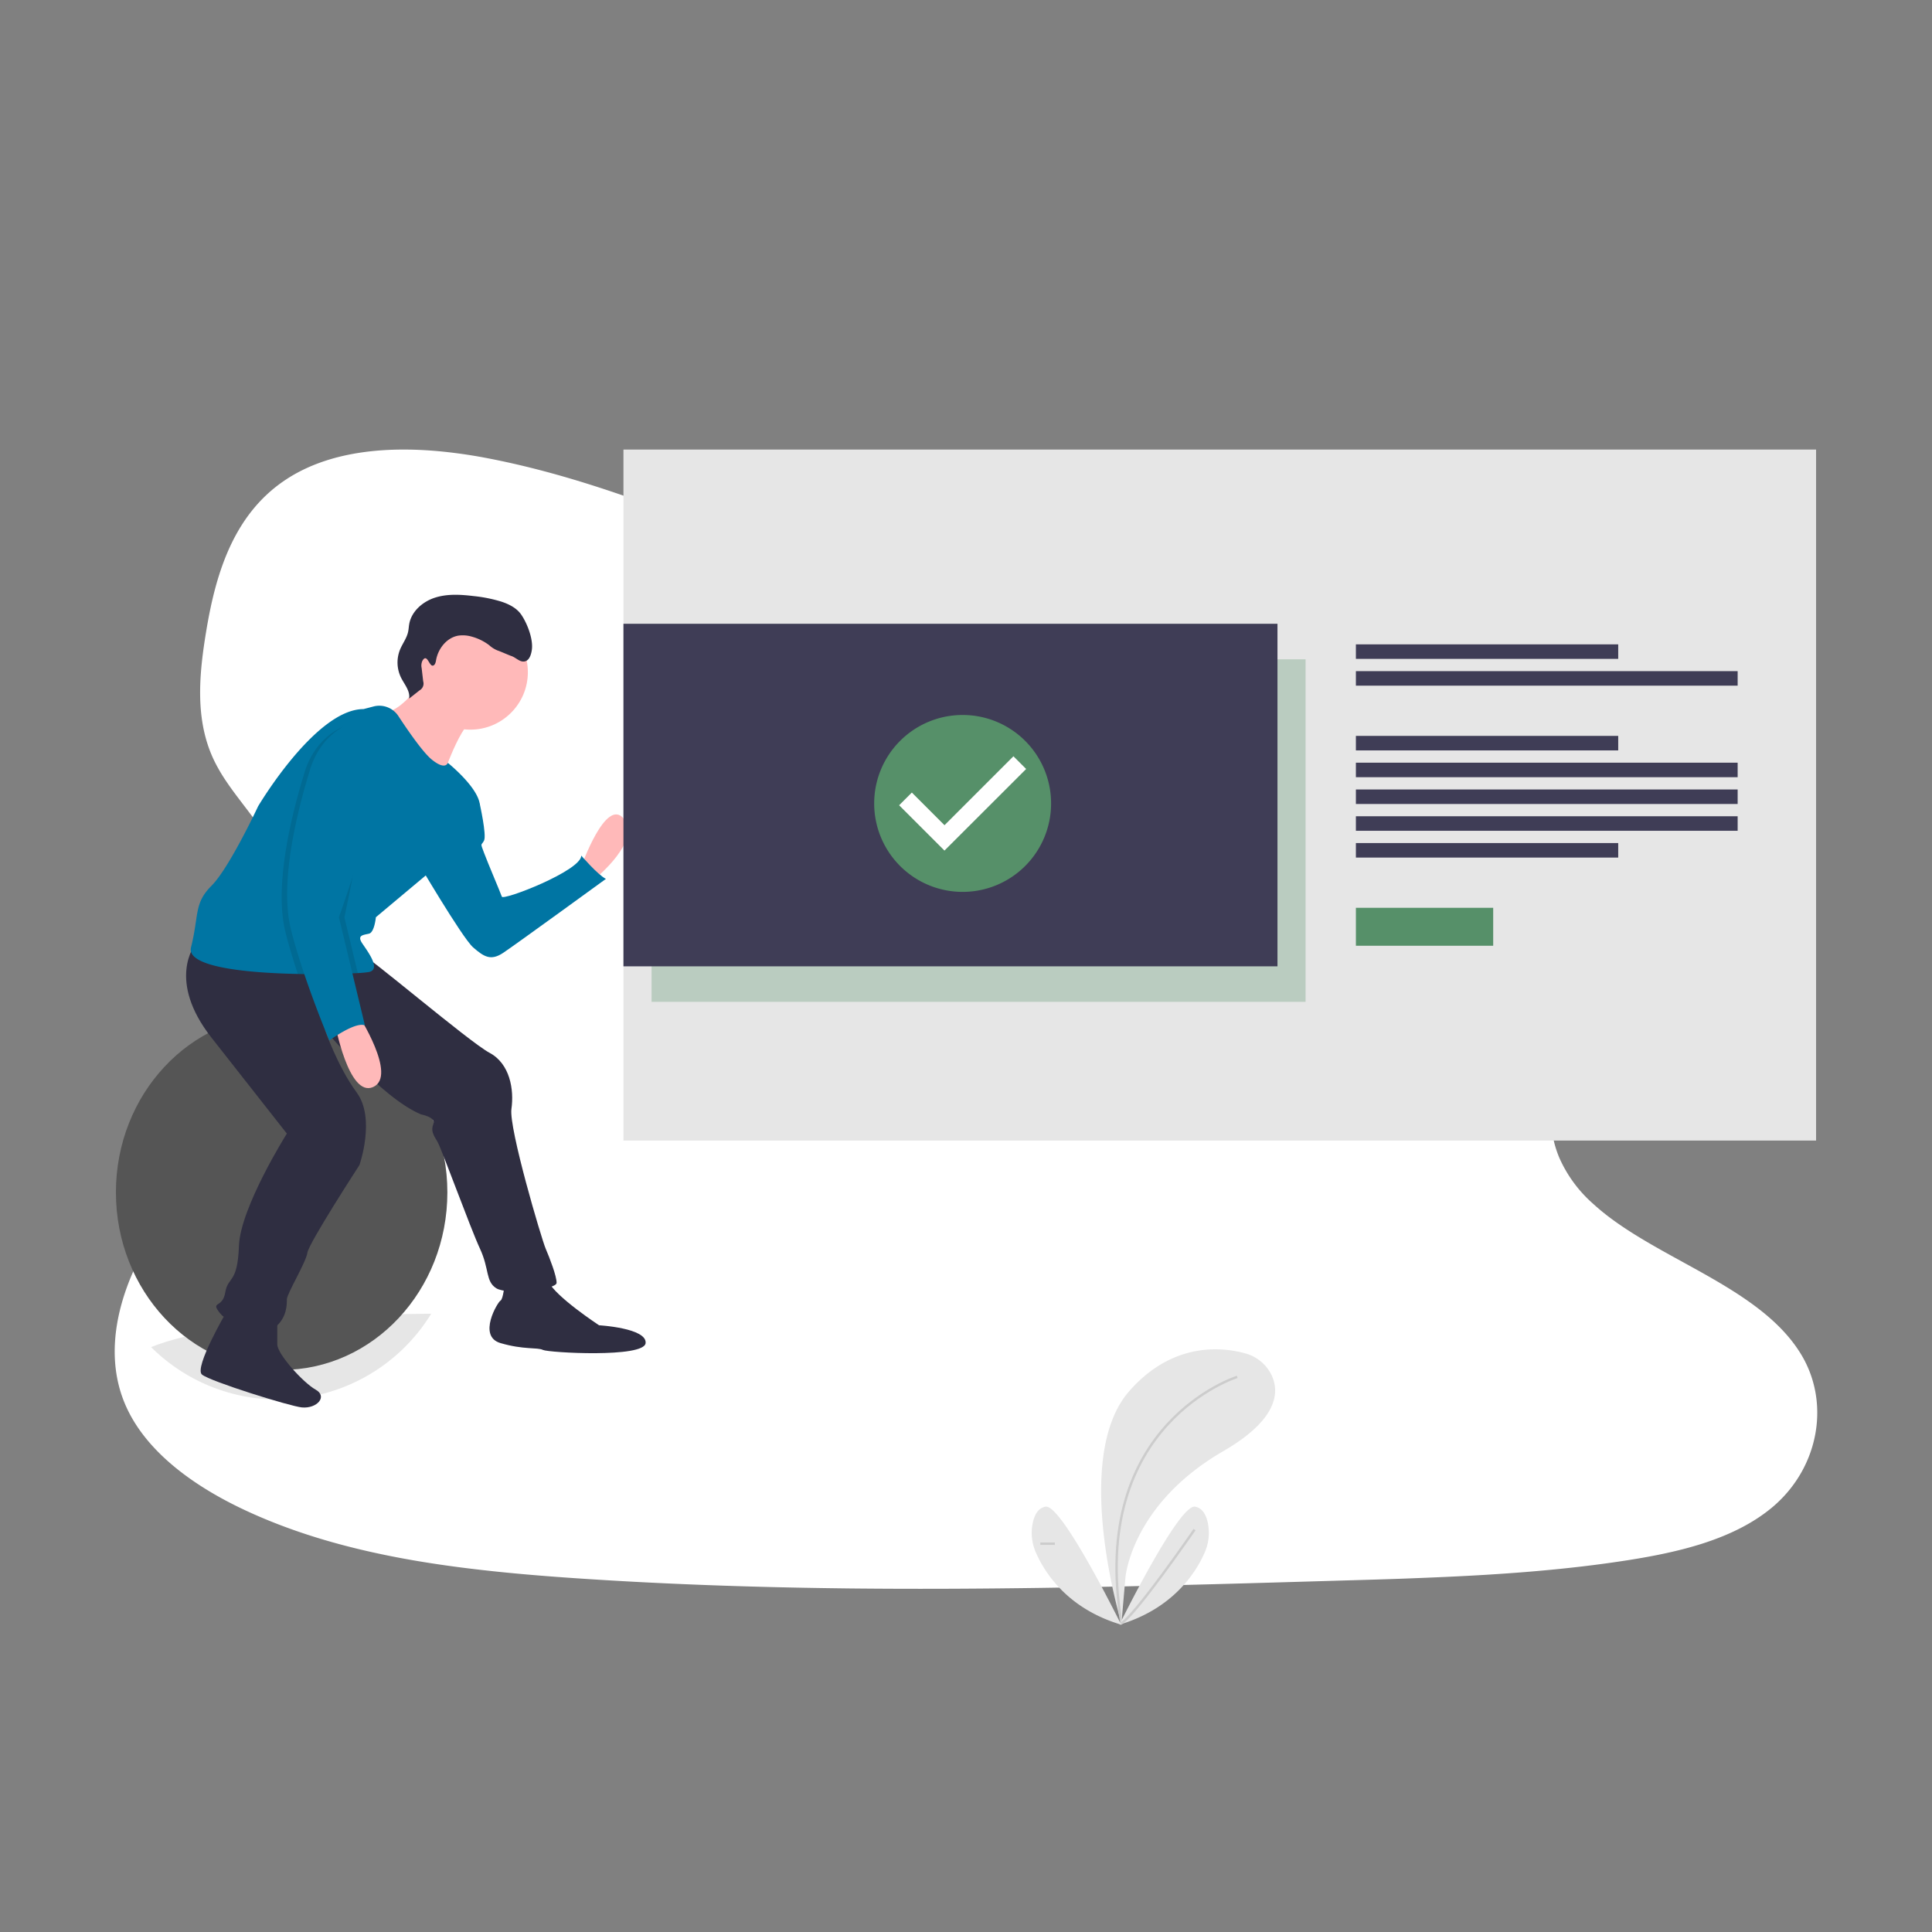 <svg xmlns="http://www.w3.org/2000/svg" xmlns:xlink="http://www.w3.org/1999/xlink" width="800" height="800" viewBox="0 0 800 800">
  <rect x="0" y="0" width="800" height="800" fill="#808080" stroke="none"/>
  <defs>
    <clipPath id="clip-_118">
      <rect width="800" height="800"/>
    </clipPath>
  </defs>
  <g id="_118" data-name="118" clip-path="url(#clip-_118)">
    <g id="Group_303" data-name="Group 303">
      <g id="Component_1_132" data-name="Component 1 – 132" transform="translate(47.512 186.149)">
        <path id="Path_168" data-name="Path 168" d="M798.2,560.6c-7.681,6.368-16.954,10.907-26.968,14.266q-2.186.747-4.434,1.4c-3.868,1.152-7.828,2.151-11.822,3.024-1.969.44-3.952.845-5.935,1.222-3.373.649-6.759,1.229-10.125,1.76-12.492,1.962-25.068,3.415-37.707,4.518q-5.845.517-11.7.929l-1.557.112-2.793.189-1.718.112c-2.612.175-5.223.328-7.828.475-10.439.587-20.893,1.013-31.346,1.4-7.681.265-15.285.489-22.924.7l-15.537.454-4.015.119-1.76.049q-6.9.209-13.812.4l-1.3.035-4.05.119-7.681.209-2.29.063-2.095.056c-48.761,1.313-97.557,2.269-146.289,1.857q-5.852-.042-11.7-.126c-36.185-.468-72.328-1.732-108.408-4.19-12.681-.866-25.445-1.913-38.14-3.359q-5.866-.663-11.7-1.445c-31.185-4.19-61.6-11.256-88.849-24.44-20.522-9.951-39.467-24.1-47.413-42.937-8.023-19.007-3.778-40.354,5.384-58.984s22.945-35.326,34.83-52.832c4.085-6.026,7.946-12.3,11.445-18.756.209-.391.426-.789.628-1.18q2.688-5.049,5.07-10.223h0q2.262-4.93,4.19-9.957.58-1.5,1.11-3c.042-.112.084-.223.119-.335s.091-.251.133-.377a129.277,129.277,0,0,0,5.265-19.461l.168-.922c.077-.44.154-.873.223-1.313s.133-.817.2-1.229h0a96.363,96.363,0,0,0,1.082-18.749v-.7a79.561,79.561,0,0,0-1.047-9.587h0c-.042-.272-.084-.538-.14-.8a75.079,75.079,0,0,0-3.68-13.337c-.07-.189-.147-.384-.223-.58a.784.784,0,0,0-.1-.258c-.524-1.334-1.082-2.653-1.7-3.973h0c-.1-.223-.209-.454-.314-.7h0c-.2-.426-.4-.852-.621-1.271h0q-1.473-3.01-3.282-5.942c-1.4-2.325-2.982-4.6-4.609-6.836l-.23-.314-.189-.265c-2.137-2.912-4.371-5.775-6.55-8.666-1.711-2.255-3.387-4.525-4.958-6.836l-.279-.419a69.654,69.654,0,0,1-5.083-8.749c-.293-.621-.58-1.243-.845-1.871-.475-1.1-.915-2.214-1.306-3.331-5.363-15.153-3.736-31.7-1.159-47.483,3.82-23.448,10.928-48.719,32.931-63.355,19.21-12.785,45.207-14.28,69.828-11.172,3.945.489,7.849,1.1,11.7,1.795l2.095.4c31.143,5.97,60.6,16.542,89.687,27.861,6.794,2.646,13.575,5.335,20.348,8.009Q384.373,165,392.32,168.1q9.182,3.575,18.5,6.983,5.824,2.137,11.7,4.19,9.42,3.275,18.965,6.222,6.759,2.095,13.589,3.945c21.647,5.893,43.852,9.978,66.581,10.767a203.394,203.394,0,0,0,51.54-4.776c3.945-.894,7.856-1.92,11.7-3.079a152.22,152.22,0,0,0,15.781-5.719c12.995-5.586,24.677-12.96,33.922-22.345l.077-.077c13.693-13.889,33.769-20.948,54.8-22.128a114.611,114.611,0,0,1,11.7-.063,116.1,116.1,0,0,1,42.372,9.916c33.266,15.083,54.78,47.015,53.16,78.905-2.353,46.422-47.106,82.055-73.808,122.667-1.885,2.863-3.68,5.817-5.349,8.833-.615,1.1-1.2,2.214-1.774,3.331-6.578,12.848-10.53,26.723-8.379,40.053a42.77,42.77,0,0,0,1.7,6.92c.328.985.7,1.969,1.11,2.947A54.81,54.81,0,0,0,724.093,434.6a94.977,94.977,0,0,0,8.54,6.941c24.915,18.113,61,29.537,76.943,54.284C822.913,516.348,817.983,544.174,798.2,560.6Z" transform="translate(-112.078 -122.422)" fill="#fff"/>
      </g>
      <g id="Group_302" data-name="Group 302" transform="translate(48 108.899)">
        <path id="Path_3785" data-name="Path 3785" d="M165.273,768.07A74.441,74.441,0,0,1,49.3,781.9C68.6,774.007,113.04,768.395,165.273,768.07Z" transform="translate(-34.718 -332.981)" opacity="0.1"/>
        <ellipse id="Ellipse_834" data-name="Ellipse 834" cx="68.623" cy="73.525" rx="68.623" ry="73.525" transform="translate(0 311.304)" fill="#555"/>
        <path id="Path_3788" data-name="Path 3788" d="M357.7,194.487" transform="translate(-134.7 -89.258)" fill="#569069"/>
        <path id="Path_3790" data-name="Path 3790" d="M371.616,229.4s7.4-2.165,9.228-4.348,10.558-6.488,11.781-4.066,14.518,9.855,6.118,12.108-19.9,3.766-22.5,2.982S371.616,229.4,371.616,229.4Z" transform="translate(-159.548 -120.82)" fill="#a8a8a8"/>
        <path id="Path_3791" data-name="Path 3791" d="M398.661,237.883c-8.4,2.253-19.9,3.766-22.5,2.982-1.978-.6-3.628-4.154-4.3-5.817l-.246.074s2.033,5.891,4.631,6.675,14.1-.729,22.5-2.982c2.425-.65,3.04-1.733,2.661-3C401.268,236.675,400.466,237.4,398.661,237.883Z" transform="translate(-159.548 -126.545)" opacity="0.2"/>
        <rect id="Rectangle_440" data-name="Rectangle 440" width="493.842" height="286.134" transform="translate(210.158 77.25)" fill="#e6e6e6"/>
        <rect id="Rectangle_441" data-name="Rectangle 441" width="270.816" height="141.842" transform="translate(221.8 164.101)" fill="#569069" opacity="0.3"/>
        <rect id="Rectangle_442" data-name="Rectangle 442" width="108.621" height="6.009" transform="translate(513.448 157.917)" fill="#3f3d56"/>
        <rect id="Rectangle_443" data-name="Rectangle 443" width="158.078" height="6.009" transform="translate(513.448 169.01)" fill="#3f3d56"/>
        <rect id="Rectangle_444" data-name="Rectangle 444" width="108.621" height="6.009" transform="translate(513.448 195.819)" fill="#3f3d56"/>
        <rect id="Rectangle_445" data-name="Rectangle 445" width="108.621" height="6.009" transform="translate(513.448 240.192)" fill="#3f3d56"/>
        <rect id="Rectangle_446" data-name="Rectangle 446" width="158.078" height="6.009" transform="translate(513.448 206.913)" fill="#3f3d56"/>
        <rect id="Rectangle_447" data-name="Rectangle 447" width="158.078" height="6.009" transform="translate(513.448 218.006)" fill="#3f3d56"/>
        <rect id="Rectangle_448" data-name="Rectangle 448" width="158.078" height="6.009" transform="translate(513.448 229.099)" fill="#3f3d56"/>
        <rect id="Rectangle_449" data-name="Rectangle 449" width="56.853" height="15.715" transform="translate(513.448 267.001)" fill="#569069"/>
        <path id="Path_3792" data-name="Path 3792" d="M339.988,452.217s10.206-28.916,17.577-19.845-11.34,24.38-11.34,24.38Z" transform="translate(-147.299 -202.285)" fill="#ffb9b9"/>
        <path id="Path_3793" data-name="Path 3793" d="M248.428,419.605l6.139,2.275s2.932,13.033,1.8,15.3-1.7.567,0,5.1,6.8,16.443,7.371,18.144,32.885-10.773,32.885-17.01c0,0,6.8,7.938,10.206,9.639,0,0-37.421,27.215-42.524,30.617s-7.938,1.7-12.474-2.268-23.814-36.854-23.814-36.854Z" transform="translate(-103.933 -198.023)" fill="#0075a3"/>
        <path id="Path_3794" data-name="Path 3794" d="M284.216,745.815s-.567,6.237-1.7,6.8-9.639,14.742,0,17.577,15.309,1.7,17.577,2.835,41.957,3.4,42.524-2.835-19.278-7.371-19.278-7.371S305.2,750.918,302.36,744.681,284.216,745.815,284.216,745.815Z" transform="translate(-123.279 -322.952)" fill="#2f2e41"/>
        <path id="Path_3795" data-name="Path 3795" d="M93.517,766.623S79.909,789.87,83.311,792.7s36.533,13.166,41.39,13.608c6.237.567,10.773-4.536,5.67-7.371S114.5,784.2,114.5,780.231V770.025Z" transform="translate(-47.678 -332.42)" fill="#2f2e41"/>
        <path id="Path_3796" data-name="Path 3796" d="M76.669,518.621s-11.907,14.742,6.8,38.555l31.184,39.689S95.38,627.483,94.813,643.358s-4.536,12.474-5.67,19.278-6.237,3.4-2.268,8.5,18.711,9.639,23.247,5.67,4.536-9.072,4.536-11.34,7.938-15.309,8.5-19.278,21.546-36.287,21.546-36.287,6.8-19.278-1.134-30.05S130.391,553.8,130.391,553.8s23.389,28.32,39.832,35.123c0,0,6.237,1.134,5.1,3.969s0,4.536,1.7,7.371,13.608,35.72,17.577,44.225,2.268,13.608,6.8,16.443,24.947.567,24.947-2.268-2.835-10.206-4.536-14.175S206.51,594.6,207.644,586.66s-.567-18.711-9.072-23.247-51.6-41.39-53.864-41.39S76.669,518.621,76.669,518.621Z" transform="translate(-43.871 -236.371)" fill="#2f2e41"/>
        <circle id="Ellipse_835" data-name="Ellipse 835" cx="23.814" cy="23.814" r="23.814" transform="translate(122.949 145.606)" fill="#ffb9b9"/>
        <path id="Path_3797" data-name="Path 3797" d="M222.175,338.171s-7.371,13.041-16.443,14.742S229.546,380.7,229.546,380.7s7.938-24.947,14.742-26.081S222.175,338.171,222.175,338.171Z" transform="translate(-94.69 -166.484)" fill="#ffb9b9"/>
        <path id="Path_3798" data-name="Path 3798" d="M195.814,398.829c0,7.371-22.113,28.349-22.113,28.349l-20.979,17.577s-.567,6.237-2.835,6.8-5.1.567-2.835,3.969,7.938,10.773,2.835,11.907a41.686,41.686,0,0,1-4.644.442c-1.361.079-2.96.153-4.757.221-4.2.147-9.446.244-15.133.2q-2.424-.009-4.933-.057c-21.438-.425-46.272-2.892-44.242-11.017,3.4-13.608,1.134-18.144,8.5-25.514s19.278-32.885,19.278-32.885,23.814-40.256,43.658-40.256l4.122-1.083a9.439,9.439,0,0,1,10.3,3.958c3.98,6.061,10.257,15.167,13.925,18.1,5.67,4.536,6.554,1.281,6.554,1.281S195.814,391.458,195.814,398.829Z" transform="translate(-45.083 -173.845)" fill="#0075a3"/>
        <path id="Path_3799" data-name="Path 3799" d="M183.057,565.815s16.443,25.514,6.237,30.05-15.876-26.648-15.876-26.648Z" transform="translate(-82.788 -254.649)" fill="#ffb9b9"/>
        <path id="Path_3800" data-name="Path 3800" d="M230.4,311.534c.914-.115,1.2-1.268,1.357-2.177.824-4.864,4.448-9.476,9.319-10.261a13.2,13.2,0,0,1,5.552.447,21.067,21.067,0,0,1,7.124,3.507,11.751,11.751,0,0,0,3.56,2.235c.894.262,4.688,1.949,5.574,2.235,1.949.627,3.562,2.667,5.569,2.264,1.92-.386,2.65-2.705,2.958-4.64.7-4.407-1.819-10.983-4.327-14.674-1.9-2.8-5.124-4.414-8.344-5.462a59.951,59.951,0,0,0-11.572-2.3c-5.3-.626-10.783-.957-15.859.68s-9.7,5.642-10.646,10.891c-.2,1.093-.234,2.213-.476,3.3-.59,2.645-2.34,4.869-3.361,7.38a14.21,14.21,0,0,0,.434,11.52c1.414,2.843,3.872,5.575,3.342,8.706l4.375-3.45a3.178,3.178,0,0,0,1.46-3.719l-.636-5.479a4.82,4.82,0,0,1,.284-2.962C228.033,306.175,228.879,311.726,230.4,311.534Z" transform="translate(-99.208 -144.804)" fill="#2f2e41"/>
        <path id="Path_3801" data-name="Path 3801" d="M158.951,451.43l5.341,22.209c-5.386.193-12.513.295-20.066.147-1.905-5.715-3.725-11.674-5.12-17.253-5.1-20.412,3.4-51.6,7.938-66.338s15.876-18.711,15.876-18.711a51.707,51.707,0,0,1,13.041,6.8C183.332,383.392,158.951,451.43,158.951,451.43Z" transform="translate(-68.887 -179.386)" opacity="0.1"/>
        <path id="Path_3802" data-name="Path 3802" d="M166.354,457.485l5.562,23.122c-1.361.079-2.96.153-4.757.221-4.2.147-9.446.244-15.133.2-2.047-6.072-4.026-12.479-5.517-18.444-5.1-20.412,3.4-51.6,7.938-66.338s14.458,1.417,14.458,1.417-3.969-9.639,3.4-4.536S166.354,457.485,166.354,457.485Z" transform="translate(-71.754 -186.575)" opacity="0.1"/>
        <path id="Path_3803" data-name="Path 3803" d="M166.621,369.634s-11.34,3.969-15.876,18.711-13.041,45.926-7.938,66.338,15.876,45.926,15.876,45.926,10.773-7.938,14.742-6.237l-10.773-44.792s24.381-68.039,17.01-73.141A51.728,51.728,0,0,0,166.621,369.634Z" transform="translate(-70.321 -178.669)" fill="#0075a3"/>
        <rect id="Rectangle_450" data-name="Rectangle 450" width="270.816" height="141.842" transform="translate(210.158 149.396)" fill="#3f3d56"/>
        <ellipse id="Ellipse_836" data-name="Ellipse 836" cx="30.646" cy="30.702" rx="30.646" ry="30.702" transform="translate(319.959 192.392)" fill="#fff"/>
        <path id="Path_3804" data-name="Path 3804" d="M574.572,363.423A36.626,36.626,0,1,0,611.2,400.049a36.626,36.626,0,0,0-36.626-36.626Zm-7.519,56.153-18.771-18.77,5.265-5.265,13.523,13.523,28.543-28.543,5.265,5.265-33.826,33.791Z" transform="translate(-223.967 -176.264)" fill="#569069"/>
      </g>
    </g>
    <g id="Group_234" data-name="Group 234" transform="translate(-185.573 11)">
      <path id="Path_2359" data-name="Path 2359" d="M971.289,725.049s-20.955-68.708,3.282-96.228c18.133-20.591,38.716-18.125,47.935-15.572a17.01,17.01,0,0,1,10.992,9.132c3.224,6.951,2.64,18.235-20.109,31.407C975.3,675.845,972.93,706.1,972.93,706.1Z" transform="translate(-321.345 -63.853)" fill="#e6e6e6"/>
      <path id="Path_2360" data-name="Path 2360" d="M1021.594,627.23s-61.786,19.314-47.935,102.056" transform="translate(-323.715 -68.089)" fill="none" stroke="#ccc" stroke-miterlimit="10" stroke-width="1"/>
      <path id="Path_2361" data-name="Path 2361" d="M973.25,749.763s24.551-49.934,31.291-48.869c3.2.518,4.683,3.647,5.346,6.834a20.139,20.139,0,0,1-1.335,12.159C1005.066,727.9,995.679,743.081,973.25,749.763Z" transform="translate(-324.152 -88.019)" fill="#e6e6e6"/>
      <path id="Path_2362" data-name="Path 2362" d="M1004.494,713.93s-25.769,37.366-30.744,39" transform="translate(-324.287 -91.551)" fill="none" stroke="#ccc" stroke-miterlimit="10" stroke-width="1"/>
      <path id="Path_2363" data-name="Path 2363" d="M960.507,749.763s-24.544-49.934-31.291-48.869c-3.2.518-4.683,3.647-5.346,6.834a20.138,20.138,0,0,0,1.335,12.2C928.691,727.9,938.049,743.081,960.507,749.763Z" transform="translate(-310.679 -88.019)" fill="#e6e6e6"/>
      <line id="Line_10" data-name="Line 10" x2="6.01" transform="translate(616.349 628.214)" fill="none" stroke="#ccc" stroke-miterlimit="10" stroke-width="1"/>
    </g>
  </g>
</svg>
